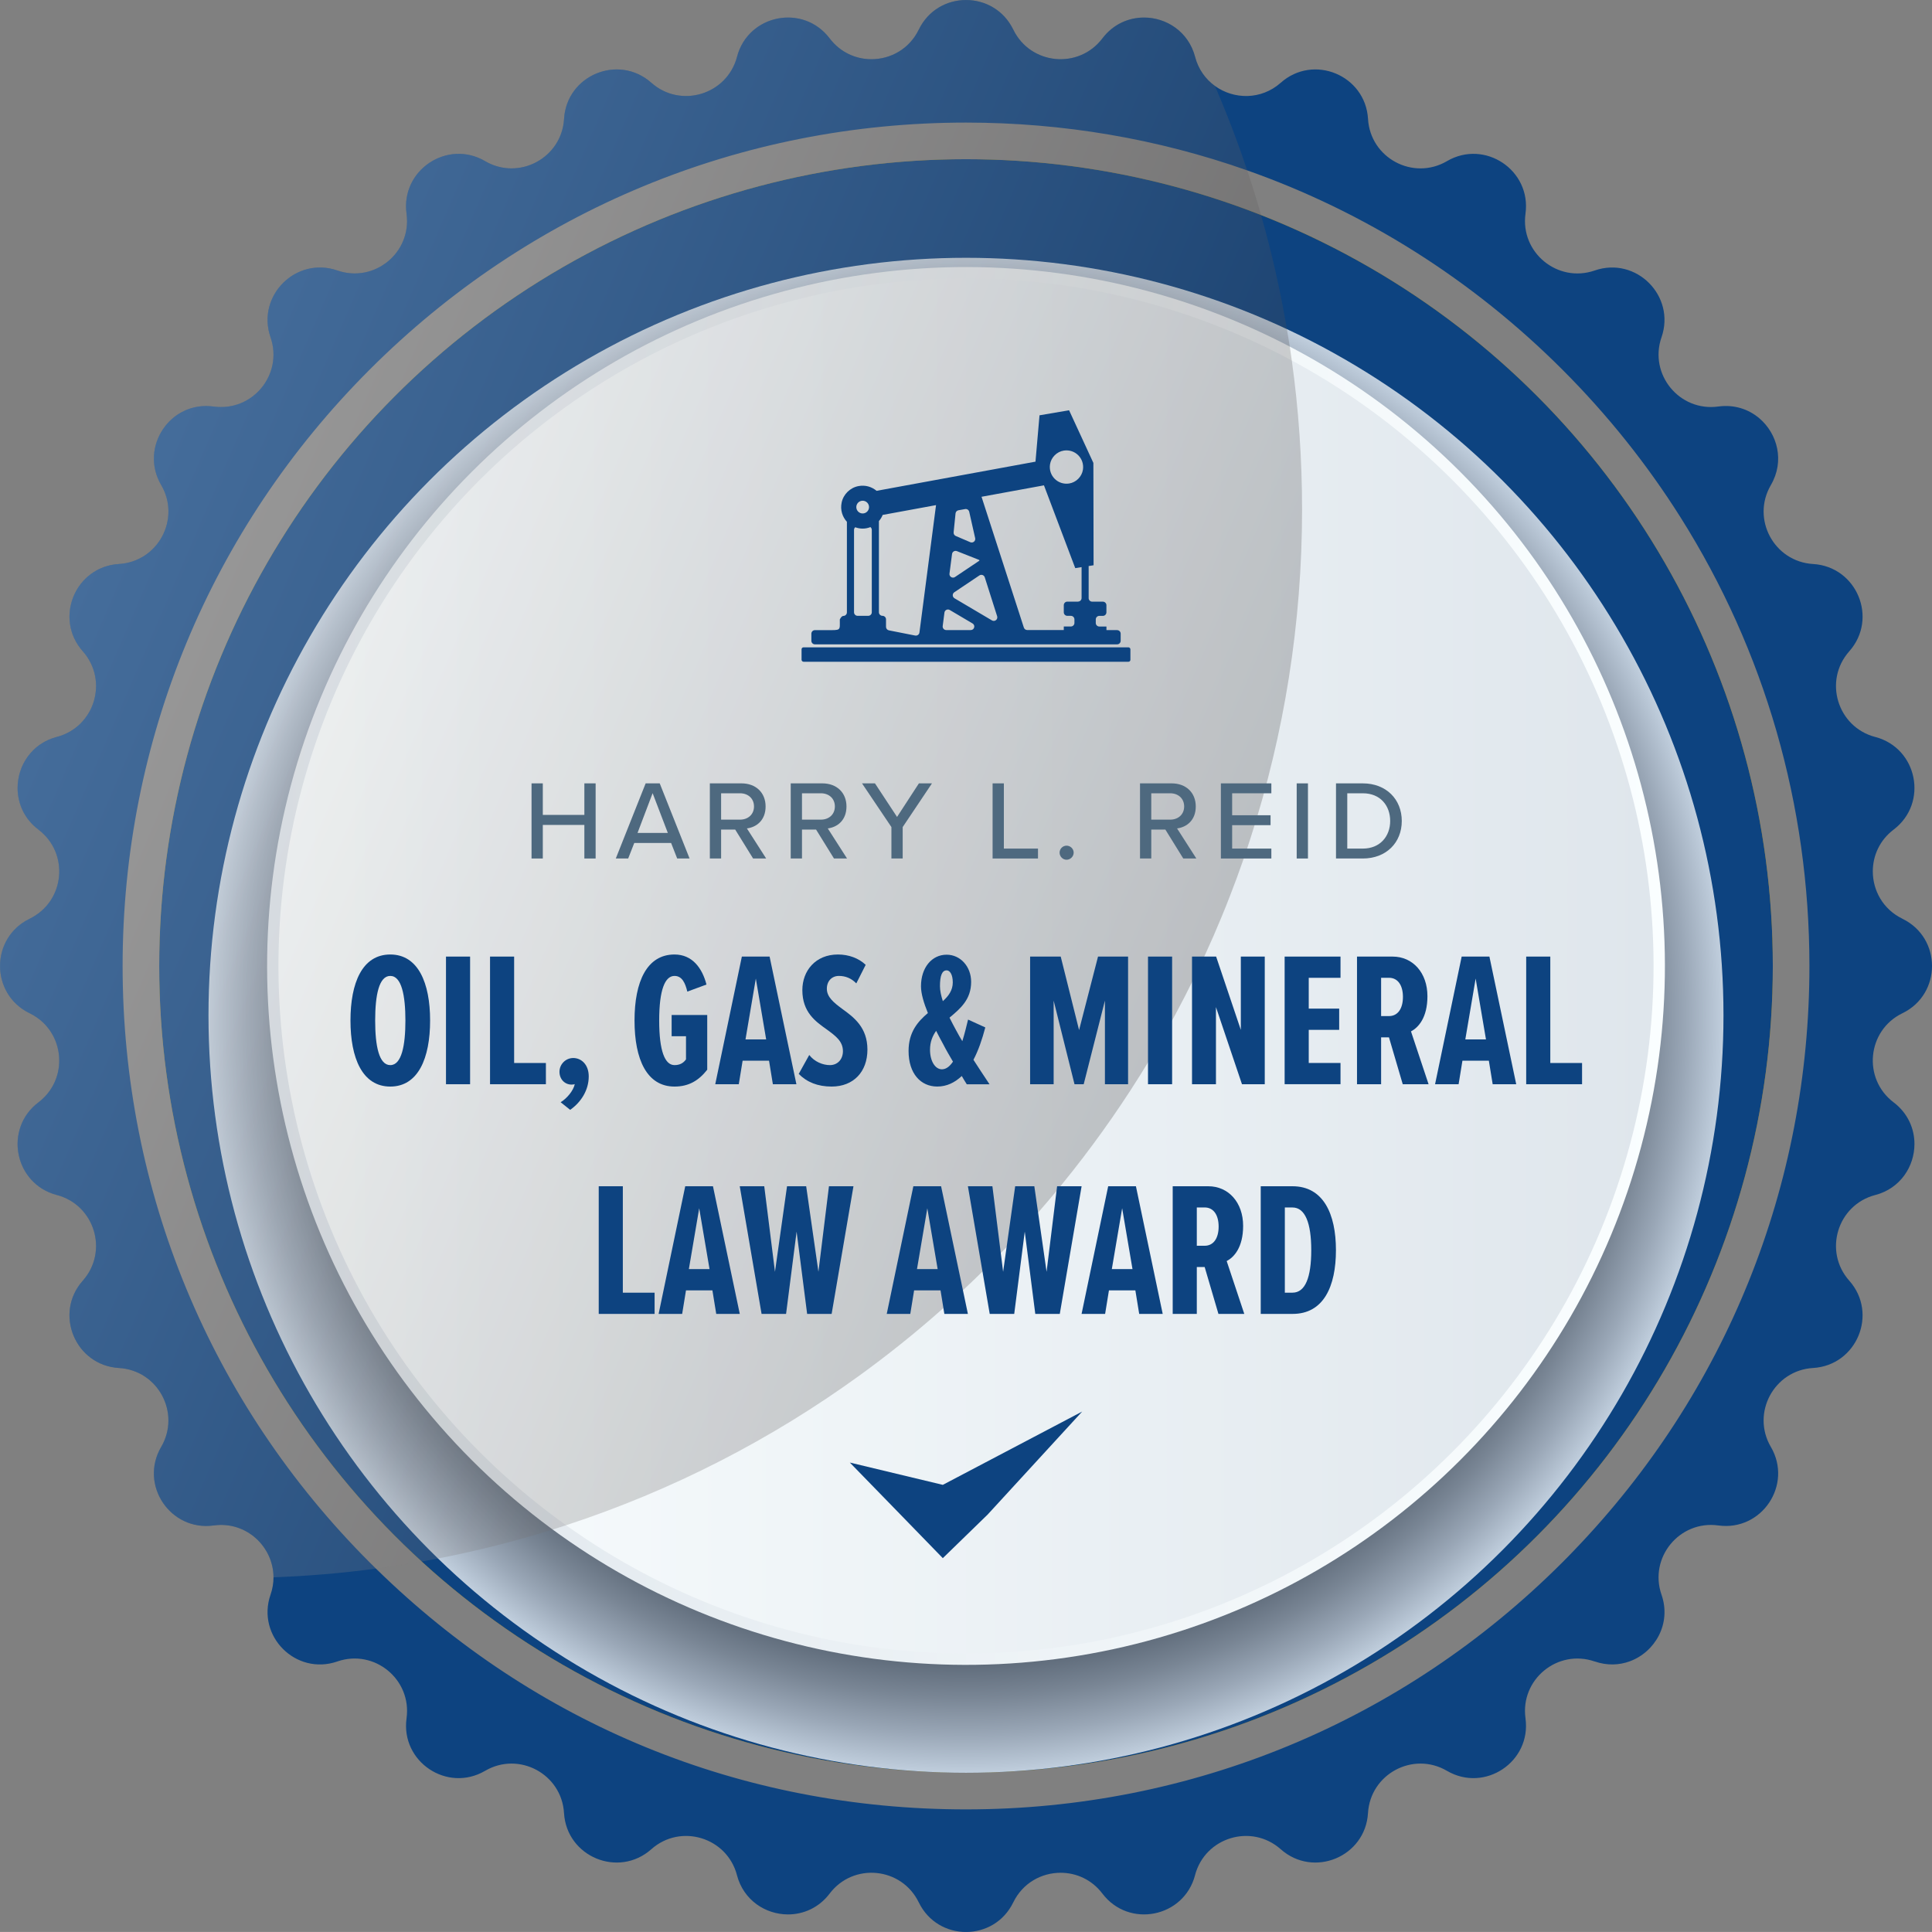 <svg xmlns="http://www.w3.org/2000/svg" xmlns:xlink="http://www.w3.org/1999/xlink" viewBox="0 0 686.09 686.08"><rect x="0" y="0" width="686.09" height="686.08" fill="#808080" stroke="none"/><defs><style> .cls-1 { fill: url(#linear-gradient-2); } .cls-2 { fill-rule: evenodd; } .cls-2, .cls-3 { fill: #0d4380; } .cls-4 { isolation: isolate; } .cls-5 { fill: #4e697f; } .cls-6 { fill: url(#linear-gradient-3); mix-blend-mode: color-burn; opacity: .25; } .cls-7 { fill: #e7ab0f; } .cls-8 { fill: url(#linear-gradient); } .cls-9 { fill: url(#radial-gradient); mix-blend-mode: multiply; opacity: .75; } </style><radialGradient id="radial-gradient" cx="343.04" cy="360.55" fx="343.04" fy="360.55" r="269" gradientUnits="userSpaceOnUse"><stop offset=".56" stop-color="#231f20"></stop><stop offset=".64" stop-color="#262223"></stop><stop offset=".7" stop-color="#302c2d"></stop><stop offset=".75" stop-color="#413d3e"></stop><stop offset=".8" stop-color="#585556"></stop><stop offset=".85" stop-color="#777575"></stop><stop offset=".9" stop-color="#9d9b9b"></stop><stop offset=".95" stop-color="#c9c8c9"></stop><stop offset="1" stop-color="#fcfcfc"></stop><stop offset="1" stop-color="#fff"></stop></radialGradient><linearGradient id="linear-gradient" x1="94.86" y1="343.04" x2="591.23" y2="343.04" gradientTransform="translate(343.04 -142.1) rotate(45)" gradientUnits="userSpaceOnUse"><stop offset="0" stop-color="#dfe6ec"></stop><stop offset="1" stop-color="#fafeff"></stop></linearGradient><linearGradient id="linear-gradient-2" x1="98.89" y1="343.04" x2="587.2" y2="343.04" gradientTransform="translate(343.04 -142.1) rotate(45)" gradientUnits="userSpaceOnUse"><stop offset="0" stop-color="#fafeff"></stop><stop offset="1" stop-color="#dfe6ec"></stop></linearGradient><linearGradient id="linear-gradient-3" x1="462.6" y1="373.56" x2="-4.4" y2="171.56" gradientUnits="userSpaceOnUse"><stop offset="0" stop-color="#231f20"></stop><stop offset="1" stop-color="#fff"></stop></linearGradient></defs><g class="cls-4"><g id="Layer_2" data-name="Layer 2"><g><circle class="cls-7" cx="343.05" cy="343.04" r="286.51"></circle><g><path class="cls-3" d="M675.54,359.84l.07-.03c13.98-6.81,13.98-26.72,0-33.53l-.06-.04c-6.88-3.35-10.48-10.05-10.48-16.79,0-5.52,2.4-11.06,7.39-14.84,12.4-9.39,8.53-28.94-6.51-32.9h-.04c-13.44-3.55-18.43-20.01-9.21-30.41l.02-.03c10.32-11.64,2.68-30.05-12.85-30.98h-.02c-13.87-.83-22-16-14.99-28.01l.02-.05c4.95-8.48,2.35-18.2-4.11-23.69-3.77-3.2-8.86-4.96-14.54-4.18h-.03c-13.78,1.9-24.71-11.4-20.18-24.55l.02-.04c5.07-14.7-9.01-28.79-23.71-23.72l-.05,.02c-13.14,4.53-26.45-6.4-24.55-20.17v-.03c2.12-15.41-14.43-26.49-27.87-18.66l-.04,.03c-12.01,7-27.19-1.12-28.01-15v-.02c-.93-15.53-19.35-23.16-30.99-12.84l-.02,.02c-6.96,6.16-16.64,5.97-23.34,1.13-3.32-2.38-5.9-5.9-7.07-10.35v-.03c-2.36-8.92-10.19-13.92-18.13-13.92-5.45,0-10.96,2.35-14.78,7.4-8.4,11.09-25.54,9.42-31.63-3.08l-.04-.07c-6.81-13.97-26.71-13.97-33.52,0l-.04,.07c-3.35,6.88-10.04,10.48-16.79,10.48-5.51,0-11.06-2.41-14.84-7.4-9.39-12.4-28.94-8.53-32.9,6.52v.03c-3.55,13.44-20.01,18.43-30.42,9.22l-.02-.02c-11.64-10.32-30.06-2.69-30.98,12.84v.02c-.83,13.87-16.01,22-28.02,15l-.04-.03c-13.43-7.83-29.99,3.25-27.87,18.66v.02c1.9,13.78-11.4,24.71-24.55,20.18l-.05-.02c-14.69-5.07-28.78,9.02-23.71,23.71l.02,.05c4.53,13.15-6.4,26.45-20.18,24.56h-.03c-15.4-2.13-26.48,14.43-18.65,27.86l.03,.04c7,12.01-1.13,27.19-15,28.02h-.02c-15.53,.92-23.16,19.34-12.85,30.98l.02,.02c9.22,10.41,4.23,26.87-9.21,30.41h-.04c-8.92,2.36-13.91,10.19-13.91,18.13,0,5.45,2.35,10.96,7.4,14.78,11.09,8.4,9.42,25.54-3.08,31.63l-.07,.04c-13.98,6.81-13.98,26.72,0,33.53l.06,.03c6.88,3.35,10.48,10.05,10.48,16.79,0,5.52-2.4,11.06-7.39,14.84-12.4,9.39-8.53,28.94,6.51,32.9h.04c13.44,3.55,18.43,20.02,9.21,30.42l-.02,.02c-10.32,11.64-2.68,30.06,12.85,30.99h.02c13.87,.82,22,16,14.99,28.01l-.02,.04c-7.84,13.43,3.25,29.99,18.65,27.87h.03c11.62-1.6,21.21,7.61,21.22,18.42,0,2.01-.33,4.07-1.04,6.13l-.02,.05c-5.07,14.7,9.01,28.78,23.71,23.71l.05-.02c13.14-4.53,26.45,6.4,24.55,20.18v.03c-2.12,15.4,14.43,26.49,27.87,18.65l.04-.02c12.01-7.01,27.19,1.12,28.01,15h0c.93,15.54,19.35,23.18,30.99,12.86l.02-.02c10.4-9.22,26.87-4.23,30.41,9.21v.04c2.36,8.92,10.19,13.91,18.13,13.91,5.45,0,10.96-2.35,14.78-7.4,8.4-11.09,25.54-9.42,31.63,3.09l.04,.07c6.81,13.97,26.71,13.97,33.52,0l.04-.07c3.35-6.88,10.05-10.48,16.8-10.48,5.51,0,11.05,2.4,14.83,7.39,9.39,12.4,28.94,8.53,32.9-6.51v-.04c3.55-13.44,20.01-18.43,30.42-9.21l.02,.02c11.64,10.32,30.06,2.68,30.98-12.85h0c.83-13.89,16.01-22.02,28.02-15.01l.04,.02c13.43,7.84,29.99-3.25,27.87-18.65v-.03c-1.9-13.78,11.4-24.71,24.55-20.17h.05c4.36,1.51,8.66,1.33,12.43-.05,8.93-3.28,14.85-13.31,11.28-23.65l-.02-.04c-4.53-13.15,6.4-26.46,20.18-24.56h.03c15.4,2.12,26.48-14.43,18.65-27.87l-.03-.04c-7-12.01,1.13-27.18,15-28.01h.02c15.53-.93,23.16-19.34,12.85-30.99l-.02-.02c-9.22-10.4-4.23-26.87,9.21-30.41h.04c8.92-2.35,13.91-10.18,13.91-18.13,0-5.45-2.35-10.96-7.4-14.78-11.09-8.4-9.42-25.54,3.08-31.63Zm-116.48,190.66c-1.38,1.46-2.8,2.9-4.23,4.33-56.57,56.57-131.78,87.72-211.78,87.72s-153.23-30.33-209.53-85.5c-.75-.73-1.5-1.47-2.25-2.22-56.57-56.57-87.73-131.79-87.73-211.79s31.16-155.21,87.73-211.78c56.56-56.57,131.78-87.73,211.78-87.73,34.56,0,68.22,5.81,99.87,16.98,41.63,14.68,79.78,38.62,111.91,70.75,16.1,16.1,30.15,33.72,42,52.53,29.79,47.26,45.73,102.03,45.73,159.25,0,77.98-29.6,151.41-83.5,207.46Z"></path><circle class="cls-3" cx="343.05" cy="343.04" r="286.51"></circle></g><circle class="cls-9" cx="343.04" cy="360.55" r="269"></circle><circle class="cls-8" cx="343.05" cy="343.04" r="248.19" transform="translate(-142.09 343.04) rotate(-45)"></circle><circle class="cls-1" cx="343.05" cy="343.04" r="244.16" transform="translate(-142.09 343.04) rotate(-45)"></circle><path class="cls-6" d="M462.39,180.86c0,40.65-6.39,79.81-18.23,116.53-.9,2.82-1.84,5.63-2.82,8.42-1.38,3.97-2.83,7.91-4.35,11.82-1.04,2.73-2.13,5.44-3.25,8.14-1.8,4.37-3.68,8.69-5.65,12.97-1.33,2.92-2.7,5.81-4.11,8.68-4.21,8.61-8.73,17.04-13.57,25.27-.85,1.46-1.72,2.92-2.6,4.37-8.2,13.55-17.22,26.54-26.99,38.91-1.36,1.72-2.73,3.42-4.11,5.11-1.54,1.89-3.11,3.76-4.69,5.62-1.96,2.31-3.96,4.59-5.98,6.85-17.29,19.38-36.55,36.97-57.46,52.46-1.01,.75-2.02,1.49-3.04,2.23-31.53,22.89-66.73,41.04-104.54,53.41-1.58,.52-3.17,1.03-4.76,1.53-13.26,4.15-26.84,7.58-40.68,10.27-1.87,.36-3.76,.72-5.64,1.05-5.43,.97-10.9,1.82-16.41,2.55-11.96,1.6-24.11,2.64-36.4,3.09,0-10.81-9.6-20.02-21.22-18.42h-.03c-15.4,2.12-26.49-14.44-18.65-27.87l.02-.04c7.01-12.01-1.12-27.19-14.99-28.01h-.02c-15.53-.93-23.17-19.35-12.85-30.99l.02-.02c9.22-10.4,4.23-26.87-9.21-30.41h-.04c-15.04-3.97-18.91-23.52-6.51-32.91,4.99-3.78,7.39-9.32,7.39-14.84,0-6.74-3.6-13.44-10.48-16.79l-.06-.03c-13.98-6.81-13.98-26.72,0-33.53l.07-.04c12.5-6.09,14.17-23.23,3.08-31.63-5.05-3.82-7.4-9.33-7.4-14.78,0-7.94,4.99-15.77,13.91-18.12h.04c13.44-3.55,18.43-20.01,9.21-30.42l-.02-.02c-10.31-11.64-2.68-30.06,12.85-30.98h.02c13.87-.83,22-16.01,15-28.02l-.03-.04c-7.83-13.43,3.25-29.99,18.65-27.87h.03c13.78,1.9,24.71-11.4,20.18-24.55l-.02-.05c-5.07-14.69,9.02-28.78,23.71-23.71l.05,.02c13.15,4.53,26.45-6.4,24.56-20.18v-.02c-2.13-15.41,14.43-26.49,27.86-18.66l.04,.03c12.01,7,27.19-1.13,28.02-15v-.02c.92-15.53,19.34-23.16,30.98-12.84l.02,.02c10.41,9.21,26.87,4.22,30.41-9.22v-.03c3.97-15.05,23.52-18.92,32.91-6.52,3.78,4.99,9.33,7.4,14.84,7.4,6.75,0,13.44-3.6,16.79-10.48l.04-.07c6.81-13.97,26.71-13.97,33.52,0l.04,.07c6.09,12.5,23.23,14.17,31.63,3.08,3.82-5.05,9.33-7.4,14.78-7.4,7.94,0,15.77,5,18.12,13.92v.03c1.18,4.45,3.76,7.97,7.08,10.35,4.23,9.78,8.06,19.79,11.46,29.98,1.75,5.23,3.39,10.52,4.91,15.85,3.78,13.21,6.85,26.71,9.18,40.46,.36,2.06,.69,4.13,1.02,6.21,.24,1.65,.49,3.3,.72,4.96,2.41,17.28,3.65,34.93,3.65,52.87Z"></path><g><polygon class="cls-2" points="301.79 519.38 334.81 527.3 384.3 501.27 350.75 537.83 334.81 553.33 319.32 537.39 301.79 519.38"></polygon><g><path class="cls-3" d="M396.71,223.75h-3.79v-1.26h-2.53c-.7,0-1.26-.57-1.26-1.26v-1.26c0-.7,.57-1.26,1.26-1.26h1.26c.7,0,1.26-.57,1.26-1.26v-2.53c0-.7-.57-1.26-1.26-1.26h-3.79c-.7,0-1.26-.57-1.26-1.26v-11.39l1.75-.28-.07-36.34-8.63-18.7-10.5,1.79-1.43,16.46-56.44,10.36c-1.68-1.43-3.98-2.15-6.44-1.68-2.95,.56-5.36,2.92-5.96,5.86-.54,2.63,.27,5.08,1.87,6.81v32.17c0,.7-.57,1.26-1.26,1.26s-1.26,1.26-1.26,1.26c-.01,4.1,.6,3.79-5.05,3.79h-3.79c-.7,0-1.26,.57-1.26,1.26v2.53c0,.7,.57,1.26,1.26,1.26h107.32c.7,0,1.26-.57,1.26-1.26v-2.53c0-.7-.57-1.26-1.26-1.26Zm-23.83-58.83c.38-2.49,2.42-4.53,4.91-4.91,4-.61,7.39,2.78,6.78,6.78-.38,2.49-2.42,4.53-4.91,4.91-4,.61-7.39-2.78-6.78-6.78Zm-33.06,30.8l7.93,3.14,.07,.23-8.68,5.82c-.9,.61-2.1-.14-1.96-1.21l.91-6.97c.11-.82,.95-1.31,1.72-1.01Zm-1.17-6.67l.68-6.73c.06-.56,.48-1.02,1.04-1.12l2.37-.42c.66-.12,1.3,.31,1.45,.97l2.11,9.36c.23,1.01-.78,1.84-1.73,1.44l-5.16-2.21c-.51-.22-.81-.74-.76-1.29Zm-32.3-11.23c1.25,0,2.26,1.01,2.26,2.26s-1.01,2.26-2.26,2.26-2.26-1.01-2.26-2.26,1.01-2.26,2.26-2.26Zm3.24,39.61c0,.7-.57,1.26-1.26,1.26h-3.79c-.7,0-1.26-.57-1.26-1.26v-29.26c0-.38,.17-.7,.43-.93,.82,.3,1.71,.48,2.64,.48,.98,0,1.9-.2,2.75-.54,.29,.23,.49,.58,.49,.99v29.26Zm15.42,8.27l-9.35-1.85c-.59-.12-1.02-.64-1.02-1.24v-2.66c0-.7-.57-1.26-1.26-1.26s-1.26-.57-1.26-1.26v-32.39c.56-.65,1.02-1.38,1.33-2.18l18.89-3.47h.06s-5.89,45.22-5.89,45.22c-.09,.72-.78,1.22-1.5,1.08Zm19.72-1.95h-8.71c-.76,0-1.35-.67-1.25-1.43l.62-4.78c.12-.9,1.11-1.38,1.89-.92l8.09,4.78c1.11,.65,.64,2.35-.64,2.35Zm7.53-3.43l-13.3-7.86c-.8-.47-.83-1.62-.06-2.14l8.9-5.97c.7-.47,1.65-.14,1.91,.67l4.4,13.83c.35,1.11-.85,2.06-1.85,1.47Zm30.56-6.67h-3.79c-.7,0-1.26,.57-1.26,1.26v2.53c0,.7,.57,1.26,1.26,1.26h1.26c.7,0,1.26,.57,1.26,1.26v1.26c0,.7-.57,1.26-1.26,1.26h-2.52v1.26h-12.98c-.55,0-1.03-.35-1.2-.87l-15.03-46.45,7.48-1.37,14.69-2.69,11.11,29.4,2.25-.36v10.98c0,.7-.57,1.26-1.26,1.26Z"></path><rect class="cls-3" x="284.65" y="229.88" width="116.78" height="5.12" rx=".69" ry=".69"></rect></g><g><path class="cls-5" d="M207.52,292.95h-14.76v11.92h-4v-26.68h4v11.2h14.76v-11.2h4v26.68h-4v-11.92Z"></path><path class="cls-5" d="M238.32,299.35h-13.08l-2.16,5.52h-4.4l10.6-26.68h5l10.6,26.68h-4.4l-2.16-5.52Zm-11.92-3.56h10.76l-5.4-14.12-5.36,14.12Z"></path><path class="cls-5" d="M261.08,294.59h-5v10.28h-4v-26.68h11.24c5.08,0,8.56,3.28,8.56,8.2s-3.24,7.36-6.64,7.8l6.84,10.68h-4.64l-6.36-10.28Zm1.72-12.88h-6.72v9.36h6.72c2.88,0,4.96-1.88,4.96-4.68s-2.08-4.68-4.96-4.68Z"></path><path class="cls-5" d="M289.8,294.59h-5v10.28h-4v-26.68h11.24c5.08,0,8.56,3.28,8.56,8.2s-3.24,7.36-6.64,7.8l6.84,10.68h-4.64l-6.36-10.28Zm1.72-12.88h-6.72v9.36h6.72c2.88,0,4.96-1.88,4.96-4.68s-2.08-4.68-4.96-4.68Z"></path><path class="cls-5" d="M316.56,293.71l-10.44-15.52h4.6l7.84,11.92,7.76-11.92h4.64l-10.4,15.52v11.16h-4v-11.16Z"></path><path class="cls-5" d="M352.49,278.19h4v23.16h12.12v3.52h-16.12v-26.68Z"></path><path class="cls-5" d="M378.76,300.31c1.36,0,2.52,1.12,2.52,2.48s-1.16,2.52-2.52,2.52-2.48-1.16-2.48-2.52,1.12-2.48,2.48-2.48Z"></path><path class="cls-5" d="M413.84,294.59h-5v10.28h-4v-26.68h11.24c5.08,0,8.56,3.28,8.56,8.2s-3.24,7.36-6.64,7.8l6.84,10.68h-4.64l-6.36-10.28Zm1.72-12.88h-6.72v9.36h6.72c2.88,0,4.96-1.88,4.96-4.68s-2.08-4.68-4.96-4.68Z"></path><path class="cls-5" d="M433.56,278.19h17.92v3.52h-13.92v7.8h13.64v3.52h-13.64v8.32h13.92v3.52h-17.92v-26.68Z"></path><path class="cls-5" d="M460.48,278.19h4v26.68h-4v-26.68Z"></path><path class="cls-5" d="M474.44,278.19h9.52c8.32,0,13.84,5.68,13.84,13.36s-5.52,13.32-13.84,13.32h-9.52v-26.68Zm9.52,23.16c6.16,0,9.72-4.4,9.72-9.8s-3.44-9.84-9.72-9.84h-5.52v19.64h5.52Z"></path></g><g><path class="cls-3" d="M138.6,338.96c9.92,0,14.14,10.13,14.14,23.45s-4.21,23.45-14.14,23.45-14.14-10.13-14.14-23.45,4.15-23.45,14.14-23.45Zm0,7.61c-4.01,0-5.37,6.8-5.37,15.84s1.36,15.83,5.37,15.83,5.37-6.93,5.37-15.83-1.36-15.84-5.37-15.84Z"></path><path class="cls-3" d="M158.38,385.03v-45.33h8.56v45.33h-8.56Z"></path><path class="cls-3" d="M174.02,385.03v-45.33h8.56v37.79h11.28v7.54h-19.84Z"></path><path class="cls-3" d="M199.09,391.42c2.17-1.29,4.55-4.08,5.03-6.46-.14,.14-.75,.2-1.16,.2-2.38,0-4.28-1.9-4.28-4.55s2.17-4.89,4.89-4.89c2.92,0,5.5,2.38,5.5,6.52,0,4.83-2.65,9.11-6.59,11.89l-3.4-2.72Z"></path><path class="cls-3" d="M239.53,338.96c6.32,0,9.85,4.83,11.35,10.67l-6.8,2.51c-.75-3.13-1.9-5.57-4.55-5.57-3.4,0-5.44,4.96-5.44,15.84s2.04,15.83,5.44,15.83c1.9,0,3.19-.75,4.08-2.04v-8.22h-5.1v-7.54h12.64v19.44c-2.99,3.81-6.52,5.98-11.62,5.98-9.79,0-14.2-9.58-14.2-23.45s4.42-23.45,14.2-23.45Z"></path><path class="cls-3" d="M274.46,385.03l-1.36-8.36h-9.38l-1.36,8.36h-8.36l9.45-45.33h9.85l9.52,45.33h-8.36Zm-6.05-37.52l-3.67,21.61h7.34l-3.67-21.61Z"></path><path class="cls-3" d="M287.38,374.64c1.83,2.38,4.76,3.6,7.34,3.6,2.72,0,4.62-2.04,4.62-4.96,0-3.53-2.65-5.44-5.71-7.68-4.01-2.85-8.7-6.12-8.7-14,0-6.8,4.62-12.64,12.64-12.64,3.81,0,7.34,1.29,9.85,3.67l-3.33,6.59c-1.77-1.83-3.87-2.65-6.18-2.65-2.51,0-4.28,1.83-4.28,4.55,0,2.99,2.51,4.96,5.44,7.14,4.15,2.99,8.97,6.59,8.97,14.48s-4.96,13.12-12.71,13.12c-4.96,0-8.77-1.56-11.69-4.49l3.74-6.73Z"></path><path class="cls-3" d="M343.31,385.03c-.61-.95-1.22-1.97-1.77-2.92-2.45,2.31-5.3,3.74-8.7,3.74-5.84,0-10.19-4.55-10.19-12.64,0-6.73,3.33-10.47,6.86-13.46-1.43-3.53-2.45-6.86-2.45-9.51,0-6.59,3.81-11.21,9.11-11.21,4.83,0,8.7,4.15,8.7,9.65,0,6.32-3.87,9.51-7.68,12.71,.82,1.63,1.63,3.19,2.38,4.55,.75,1.36,1.43,2.65,2.17,3.81,.82-2.65,1.5-5.44,2.04-7.68l6.12,2.79c-1.09,4.15-2.45,8.16-4.21,11.49,1.63,2.58,3.47,5.3,5.71,8.7h-8.09Zm-4.89-8.02c-1.22-2.11-2.45-4.15-3.4-6.05-.88-1.56-1.7-3.19-2.58-4.89-1.29,1.83-2.17,3.94-2.17,6.73,0,4.01,1.83,6.93,4.21,6.93,1.5,0,2.79-1.02,3.94-2.72Zm-3.6-21.48c2.04-1.83,3.53-3.87,3.53-6.66s-1.02-4.28-2.17-4.28c-1.63,0-2.38,1.84-2.38,5.64,0,1.56,.41,3.4,1.02,5.3Z"></path><path class="cls-3" d="M392.38,385.03v-29.7l-7.54,29.7h-3.26l-7.41-29.7v29.7h-8.36v-45.33h10.87l6.52,26.1,6.73-26.1h10.67v45.33h-8.22Z"></path><path class="cls-3" d="M407.68,385.03v-45.33h8.56v45.33h-8.56Z"></path><path class="cls-3" d="M441.05,385.03l-9.24-27.39v27.39h-8.5v-45.33h8.56l8.77,26.03v-26.03h8.5v45.33h-8.09Z"></path><path class="cls-3" d="M456.2,385.03v-45.33h19.84v7.54h-11.28v10.94h10.81v7.54h-10.81v11.76h11.28v7.54h-19.84Z"></path><path class="cls-3" d="M498.14,385.03l-4.89-16.65h-2.79v16.65h-8.56v-45.33h12.64c7.2,0,12.37,5.78,12.37,14.07,0,7.68-3.26,11.15-5.84,12.5l6.25,18.76h-9.17Zm-4.89-37.79h-2.79v13.59h2.79c3.19,0,4.96-2.72,4.96-6.8s-1.77-6.8-4.96-6.8Z"></path><path class="cls-3" d="M530.08,385.03l-1.36-8.36h-9.38l-1.36,8.36h-8.36l9.45-45.33h9.85l9.52,45.33h-8.36Zm-6.05-37.52l-3.67,21.61h7.34l-3.67-21.61Z"></path><path class="cls-3" d="M541.98,385.03v-45.33h8.56v37.79h11.28v7.54h-19.84Z"></path><path class="cls-3" d="M212.62,466.59v-45.33h8.56v37.79h11.28v7.54h-19.85Z"></path><path class="cls-3" d="M254.35,466.59l-1.36-8.36h-9.38l-1.36,8.36h-8.36l9.45-45.33h9.85l9.52,45.33h-8.36Zm-6.05-37.52l-3.67,21.61h7.34l-3.67-21.61Z"></path><path class="cls-3" d="M286.63,466.59l-3.74-29.22-3.74,29.22h-8.7l-7.75-45.33h8.7l3.81,30.38,4.28-30.38h6.8l4.35,30.38,3.74-30.38h8.7l-7.75,45.33h-8.7Z"></path><path class="cls-3" d="M335.36,466.59l-1.36-8.36h-9.38l-1.36,8.36h-8.36l9.45-45.33h9.85l9.52,45.33h-8.36Zm-6.05-37.52l-3.67,21.61h7.34l-3.67-21.61Z"></path><path class="cls-3" d="M367.65,466.59l-3.74-29.22-3.74,29.22h-8.7l-7.75-45.33h8.7l3.81,30.38,4.28-30.38h6.8l4.35,30.38,3.74-30.38h8.7l-7.75,45.33h-8.7Z"></path><path class="cls-3" d="M404.55,466.59l-1.36-8.36h-9.38l-1.36,8.36h-8.36l9.45-45.33h9.85l9.51,45.33h-8.36Zm-6.05-37.52l-3.67,21.61h7.34l-3.67-21.61Z"></path><path class="cls-3" d="M432.69,466.59l-4.89-16.65h-2.79v16.65h-8.56v-45.33h12.64c7.2,0,12.37,5.78,12.37,14.07,0,7.68-3.26,11.15-5.84,12.5l6.25,18.76h-9.17Zm-4.89-37.79h-2.79v13.59h2.79c3.19,0,4.96-2.72,4.96-6.8s-1.77-6.8-4.96-6.8Z"></path><path class="cls-3" d="M447.71,466.59v-45.33h11.28c10.94,0,15.43,9.79,15.43,22.7s-4.42,22.63-15.36,22.63h-11.35Zm8.56-7.54h2.72c4.55,0,6.66-5.44,6.66-15.09s-2.17-15.16-6.66-15.16h-2.72v30.24Z"></path></g></g></g></g></g></svg>